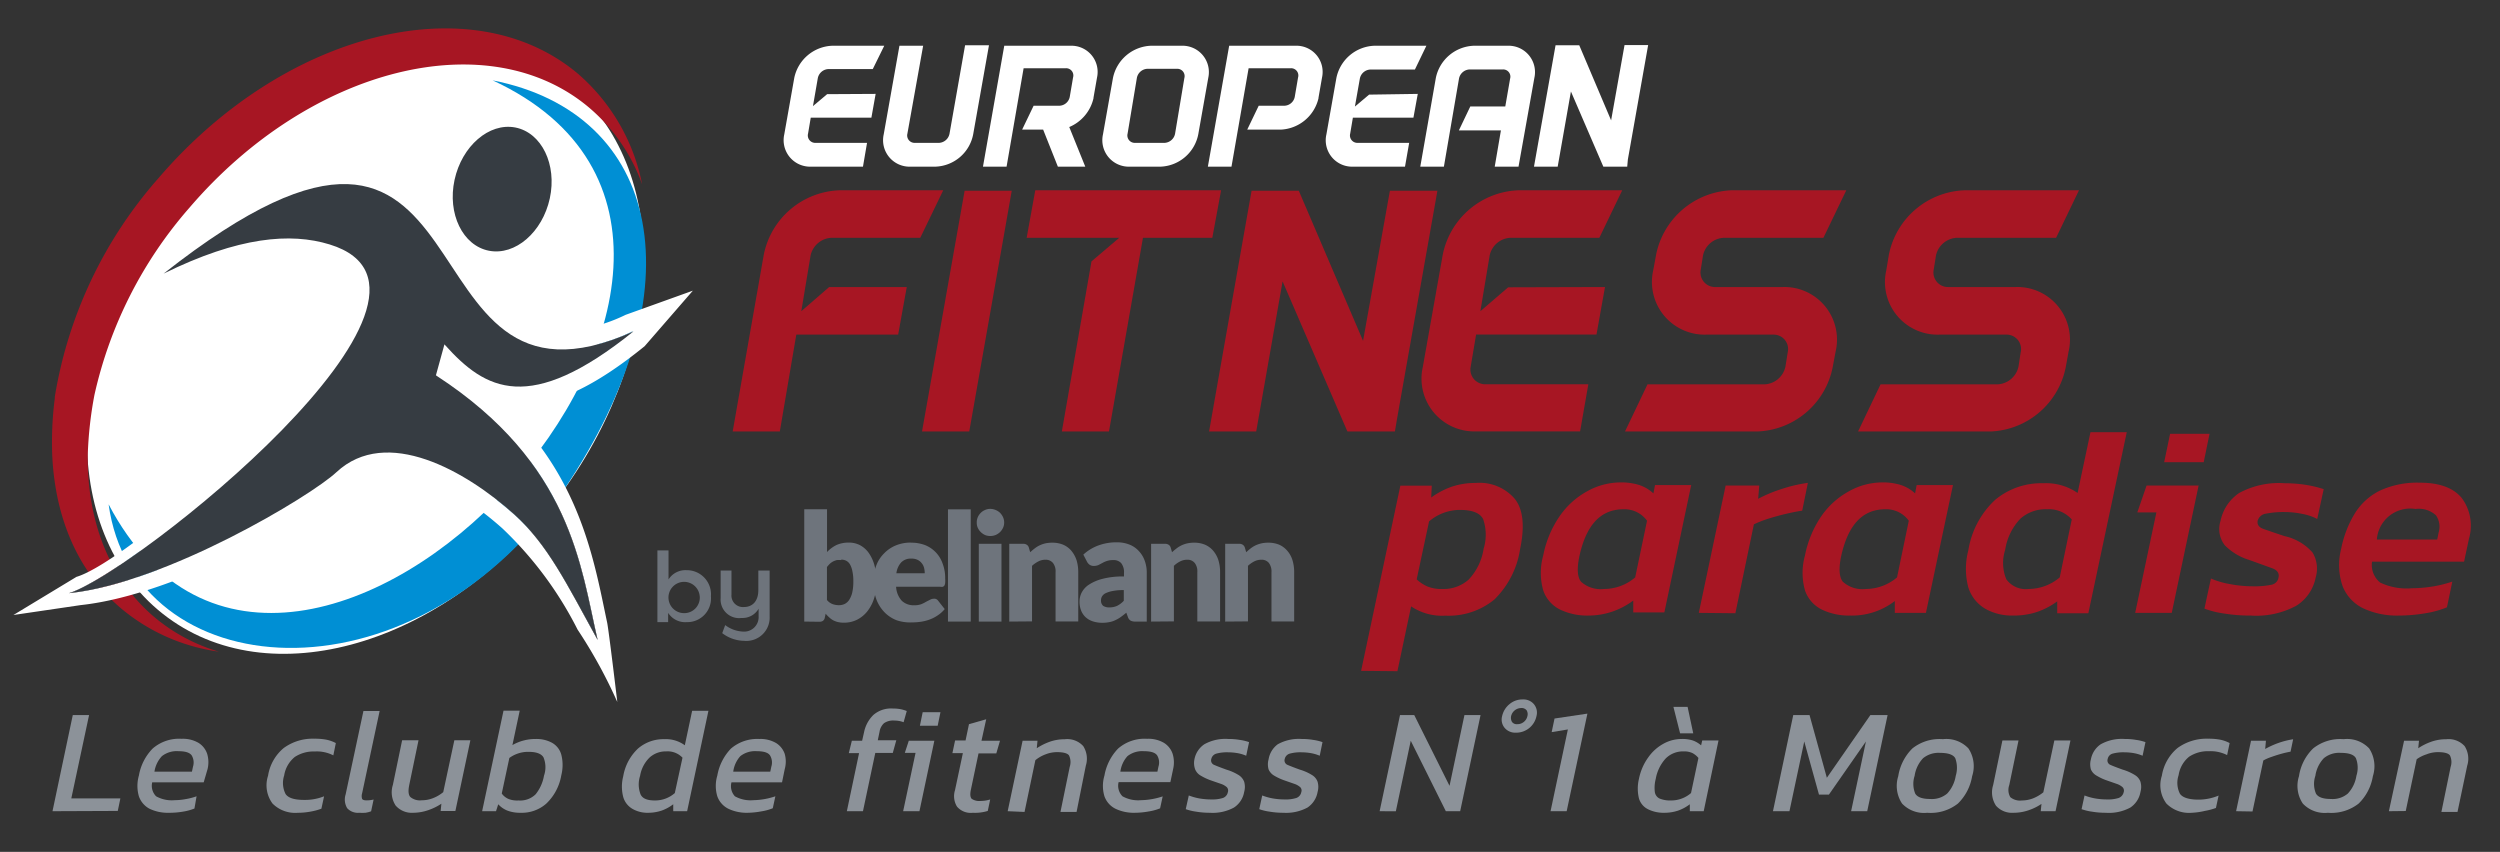 <?xml version="1.0" encoding="UTF-8"?> <svg xmlns="http://www.w3.org/2000/svg" id="Fond_foné" data-name="Fond foné" viewBox="0 0 270 92"><rect x="0" y="0" width="270" height="92" fill="#333333" stroke="none"/><defs><style>.cls-1{fill:#6e747c;}.cls-2,.cls-6{fill:#fff;}.cls-3,.cls-5{fill:#a71623;}.cls-4{fill:#008fd4;}.cls-4,.cls-5,.cls-6,.cls-7{fill-rule:evenodd;}.cls-7{fill:#363c42;}.cls-8{fill:#8c9299;}</style></defs><g id="Calque_7_-_copie_2_copy" data-name="Calque 7 - copie 2 copy"><path class="cls-1" d="M76.78,64.41a2.56,2.56,0,0,1-2.62,2.78,2.18,2.18,0,0,1-2-1v1H71V59.44H72.2v3.14a2.16,2.16,0,0,1,1.94-1A2.61,2.61,0,0,1,76.78,64.41Zm-1.21,0a1.69,1.69,0,1,0-1.68,1.81A1.68,1.68,0,0,0,75.57,64.37Z"></path><path class="cls-1" d="M83.12,61.62v4.94a2.52,2.52,0,0,1-2.76,2.65A4,4,0,0,1,78,68.38l.32-.87a3.45,3.45,0,0,0,1.9.7,1.57,1.57,0,0,0,1.71-1.67v-.8a2,2,0,0,1-1.84,1,2,2,0,0,1-2.26-2.14V61.62H79v2.59a1.24,1.24,0,0,0,1.33,1.35c1,0,1.57-.7,1.57-1.82V61.62Z"></path><path class="cls-1" d="M86.86,67.13V55h2.46v4.62a3.68,3.68,0,0,1,1-.75,3.22,3.22,0,0,1,1.37-.27,2.57,2.57,0,0,1,1.19.28,2.73,2.73,0,0,1,.94.83,4.26,4.26,0,0,1,.62,1.34,6.61,6.61,0,0,1,.23,1.8,5.69,5.69,0,0,1-.26,1.75,4.41,4.41,0,0,1-.72,1.4,3.38,3.38,0,0,1-1.11.92,3.1,3.1,0,0,1-1.43.33,2.67,2.67,0,0,1-.66-.07A2.25,2.25,0,0,1,90,67a2,2,0,0,1-.44-.32,3.68,3.68,0,0,1-.39-.4l-.09.42a.56.56,0,0,1-.2.35.67.67,0,0,1-.39.1Zm4-6.64a2.46,2.46,0,0,0-.49,0,2.37,2.37,0,0,0-.4.15,1.72,1.72,0,0,0-.35.25,3.66,3.66,0,0,0-.31.35v3.56a1.46,1.46,0,0,0,.6.44,2,2,0,0,0,.68.12,1.45,1.45,0,0,0,.63-.13,1.27,1.27,0,0,0,.49-.44,2.51,2.51,0,0,0,.33-.79,5.08,5.08,0,0,0,.12-1.19,5,5,0,0,0-.1-1.11,2.35,2.35,0,0,0-.26-.74,1,1,0,0,0-.41-.4,1.15,1.15,0,0,0-.53-.12"></path><path class="cls-1" d="M98.38,58.61a4.22,4.22,0,0,1,1.5.25,3.3,3.3,0,0,1,1.92,2,4.37,4.37,0,0,1,.28,1.62,2.86,2.86,0,0,1,0,.46.72.72,0,0,1-.08.29.38.38,0,0,1-.17.14.79.79,0,0,1-.28,0H96.78a2.41,2.41,0,0,0,.63,1.53,1.86,1.86,0,0,0,1.31.47,2.26,2.26,0,0,0,.73-.1A3.13,3.13,0,0,0,100,65l.45-.23a.88.88,0,0,1,.42-.11.5.5,0,0,1,.45.22l.71.9a3.42,3.42,0,0,1-.82.72,3.75,3.75,0,0,1-.9.44,4.48,4.48,0,0,1-.93.22,7,7,0,0,1-.89.06A4.61,4.61,0,0,1,96.87,67a3.7,3.7,0,0,1-1.32-.85,4.07,4.07,0,0,1-.9-1.41,5.55,5.55,0,0,1-.32-2,4.43,4.43,0,0,1,.28-1.59,3.57,3.57,0,0,1,.81-1.32,3.76,3.76,0,0,1,1.27-.9,4.18,4.18,0,0,1,1.69-.33m.05,1.73a1.43,1.43,0,0,0-1.1.41,2.12,2.12,0,0,0-.52,1.17h3.06a2.3,2.3,0,0,0-.07-.58,1.24,1.24,0,0,0-.25-.5,1.2,1.2,0,0,0-.44-.36,1.42,1.42,0,0,0-.68-.14"></path><rect class="cls-1" x="102.38" y="55.01" width="2.46" height="12.12"></rect><path class="cls-1" d="M108.45,56.44a1.34,1.34,0,0,1-.12.56,1.65,1.65,0,0,1-.32.46,1.75,1.75,0,0,1-.48.32,1.67,1.67,0,0,1-.59.11,1.51,1.51,0,0,1-.56-.11,1.65,1.65,0,0,1-.46-.32,1.47,1.47,0,0,1-.32-.46,1.33,1.33,0,0,1-.11-.56,1.4,1.4,0,0,1,.11-.58,1.51,1.51,0,0,1,.32-.47,1.44,1.44,0,0,1,.46-.31,1.34,1.34,0,0,1,.56-.12,1.48,1.48,0,0,1,.59.12,1.52,1.52,0,0,1,.48.31,1.7,1.7,0,0,1,.32.47,1.4,1.4,0,0,1,.12.58m-.29,10.69h-2.45v-8.4h2.45Z"></path><path class="cls-1" d="M109,67.13v-8.4h1.52a.66.66,0,0,1,.38.11.53.53,0,0,1,.22.32l.14.48c.16-.15.33-.29.5-.42a2.69,2.69,0,0,1,.54-.33,3,3,0,0,1,.62-.21,3.45,3.45,0,0,1,.74-.07,3,3,0,0,1,1.19.23,2.43,2.43,0,0,1,.88.67,3.14,3.14,0,0,1,.54,1,4.35,4.35,0,0,1,.18,1.28v5.33H114V61.8a1.46,1.46,0,0,0-.28-1,1,1,0,0,0-.81-.35,1.64,1.64,0,0,0-.76.18,3.07,3.07,0,0,0-.69.48v6Z"></path><path class="cls-1" d="M122.64,67.13a1.09,1.09,0,0,1-.53-.1.73.73,0,0,1-.3-.4l-.17-.46c-.21.18-.41.33-.6.47a3.47,3.47,0,0,1-.59.34,2.36,2.36,0,0,1-.65.21,3.57,3.57,0,0,1-.76.07,3.22,3.22,0,0,1-1-.15,2.12,2.12,0,0,1-.78-.44,2,2,0,0,1-.5-.73,2.59,2.59,0,0,1-.17-1,2.1,2.1,0,0,1,.22-.92,2.28,2.28,0,0,1,.77-.86,4.83,4.83,0,0,1,1.47-.64,8.59,8.59,0,0,1,2.34-.26V61.9a1.58,1.58,0,0,0-.3-1.08,1.08,1.08,0,0,0-.84-.33,2.12,2.12,0,0,0-.72.1,2.78,2.78,0,0,0-.49.22l-.42.22a1.28,1.28,0,0,1-.5.09.75.75,0,0,1-.43-.12,1,1,0,0,1-.28-.31L117,59.9a4.84,4.84,0,0,1,1.65-1,5.62,5.62,0,0,1,2-.33,3.59,3.59,0,0,1,1.34.25,2.67,2.67,0,0,1,1,.69,2.94,2.94,0,0,1,.64,1.05,3.73,3.73,0,0,1,.22,1.32v5.25Zm-2.82-1.53a2,2,0,0,0,.83-.17,2.47,2.47,0,0,0,.72-.55V63.73a5.76,5.76,0,0,0-1.21.1,3.1,3.1,0,0,0-.76.24.92.92,0,0,0-.38.34.81.81,0,0,0-.11.41.74.74,0,0,0,.23.61,1.18,1.18,0,0,0,.68.17"></path><path class="cls-1" d="M124.32,67.13v-8.4h1.52a.66.66,0,0,1,.38.11.53.53,0,0,1,.22.32l.14.48c.16-.15.33-.29.5-.42a3,3,0,0,1,.54-.33,2.91,2.91,0,0,1,.63-.21,3.29,3.29,0,0,1,.73-.07,2.94,2.94,0,0,1,1.19.23,2.43,2.43,0,0,1,.88.67,3,3,0,0,1,.54,1,4.35,4.35,0,0,1,.18,1.28v5.33h-2.46V61.8a1.46,1.46,0,0,0-.28-1,1,1,0,0,0-.81-.35,1.64,1.64,0,0,0-.76.18,2.81,2.81,0,0,0-.68.48v6Z"></path><path class="cls-1" d="M132.32,67.13v-8.4h1.53a.66.66,0,0,1,.38.11.58.58,0,0,1,.22.32l.14.48a6.4,6.4,0,0,1,.49-.42,3,3,0,0,1,.54-.33,3.33,3.33,0,0,1,.63-.21,3.41,3.41,0,0,1,.73-.07,3,3,0,0,1,1.2.23,2.48,2.48,0,0,1,.87.67,2.8,2.8,0,0,1,.54,1,4.35,4.35,0,0,1,.18,1.28v5.33h-2.45V61.8a1.52,1.52,0,0,0-.28-1,1,1,0,0,0-.82-.35,1.67,1.67,0,0,0-.76.18,3,3,0,0,0-.68.48v6Z"></path><path class="cls-2" d="M94.57,10.14l-.46,2.57H87.56l-.29,1.72a.8.8,0,0,0,.8,1h5.57L93.2,18H87.58a2.86,2.86,0,0,1-2.88-3.48l1.08-6.1a4.36,4.36,0,0,1,4.11-3.48H95.5L94.26,7.46h-4.8a1.22,1.22,0,0,0-1.14,1l-.52,3,1.53-1.29Z"></path><path class="cls-2" d="M105.11,14.47A4.3,4.3,0,0,1,101,18H98.32a2.86,2.86,0,0,1-2.88-3.48l1.7-9.58H99.7L98,14.43a.8.8,0,0,0,.8,1h2.61a1.22,1.22,0,0,0,1.14-1l1.68-9.54h2.58Z"></path><path class="cls-2" d="M114.25,18,112.66,14h-2.27l1.24-2.58h2.77a1.18,1.18,0,0,0,1.14-1l.35-2.05a.78.78,0,0,0-.79-1h-4.55L108.71,18h-2.55l2.3-13.06h7.16a2.83,2.83,0,0,1,2.86,3.43v0l-.38,2.17v.06a4.45,4.45,0,0,1-2.62,3.12L117.21,18Zm3.85-7.35v0Zm.38-2.23v0Z"></path><path class="cls-2" d="M130.5,8.37l-1.08,6.1A4.32,4.32,0,0,1,125.33,18H122a2.86,2.86,0,0,1-2.88-3.48l1.08-6.1a4.36,4.36,0,0,1,4.11-3.48h3.29A2.85,2.85,0,0,1,130.5,8.37Zm-2.59.06a.79.79,0,0,0-.8-1h-3.19a1.21,1.21,0,0,0-1.14,1l-1,6a.8.8,0,0,0,.8,1h3.19a1.22,1.22,0,0,0,1.14-1Z"></path><path class="cls-2" d="M142.4,10.54v.06A4.39,4.39,0,0,1,138.3,14h-3.6l1.24-2.58h2.76a1.18,1.18,0,0,0,1.14-1l.35-2.05a.78.78,0,0,0-.79-1h-4.55L133,18h-2.55l2.3-13.06h7.16a2.83,2.83,0,0,1,2.87,3.43v0Zm0,.06v0Zm.39-2.23v0Z"></path><path class="cls-2" d="M153.12,10.14l-.47,2.57h-6.54l-.29,1.72a.8.8,0,0,0,.79,1h5.58L151.74,18h-5.61a2.85,2.85,0,0,1-2.88-3.48l1.08-6.1a4.35,4.35,0,0,1,4.1-3.48h5.62l-1.24,2.57H148a1.21,1.21,0,0,0-1.14,1l-.53,3,1.53-1.29Z"></path><path class="cls-2" d="M164,18h-2.57l.67-3.92h-4.54l1.23-2.58h3.78l.52-3a.78.78,0,0,0-.79-1h-3.58a1.22,1.22,0,0,0-1.15,1L155.94,18h-2.55l1.68-9.58a4.35,4.35,0,0,1,4.1-3.48h3.68a2.85,2.85,0,0,1,2.86,3.48Z"></path><path class="cls-2" d="M175.74,18h-2.58l-3.5-8.12L168.23,18h-2.56L168,4.89h2.56L174,13l1.45-8.13H178l-2.19,12.35Z"></path><path class="cls-3" d="M89.55,31h8.38L97,36.14H86L84.22,46.6H79.13l3.36-19.1a8.66,8.66,0,0,1,8.18-6.95h11.2l-2.48,5.13H89.82a2.43,2.43,0,0,0-2.28,1.93l-1,6Z"></path><path class="cls-3" d="M99.58,46.6l4.6-26h5.09L104.68,46.6Z"></path><path class="cls-3" d="M130.93,25.68h-7.49L119.77,46.6h-5.09l3.2-18.37,3-2.55h-10l.93-5.13h20.07Z"></path><path class="cls-3" d="M150.65,46.6h-5.13l-7-16.21L135.67,46.6h-5.09l4.59-26h5.1l6.94,16.21,2.9-16.21h5.13l-4.36,24.63Z"></path><path class="cls-3" d="M173.34,31l-.92,5.13h-13l-.58,3.44a1.59,1.59,0,0,0,1.58,1.93h11.12l-.89,5.09H159.41a5.7,5.7,0,0,1-5.75-6.94l2.16-12.16A8.67,8.67,0,0,1,164,20.55h11.2l-2.47,5.13h-9.58a2.41,2.41,0,0,0-2.27,1.93l-1,6,3-2.58Z"></path><path class="cls-3" d="M197.93,39.66a8.62,8.62,0,0,1-8.14,6.94H175.5l2.43-5.09h12.63a2.42,2.42,0,0,0,2.27-1.93l.24-1.51a1.56,1.56,0,0,0-1.59-1.93h-7.22a5.69,5.69,0,0,1-5.71-6.95l.31-1.69A8.67,8.67,0,0,1,187,20.55H199.4l-2.47,5.13H186.2a2.41,2.41,0,0,0-2.28,1.93l-.23,1.47A1.57,1.57,0,0,0,185.27,31h7.26a5.68,5.68,0,0,1,5.71,7Z"></path><path class="cls-3" d="M223.1,39.66A8.63,8.63,0,0,1,215,46.6H200.67l2.43-5.09h12.62A2.43,2.43,0,0,0,218,39.58l.23-1.51a1.56,1.56,0,0,0-1.58-1.93h-7.22a5.68,5.68,0,0,1-5.71-6.95L204,27.5a8.66,8.66,0,0,1,8.18-6.95h12.35l-2.47,5.13H211.36a2.43,2.43,0,0,0-2.28,1.93l-.23,1.47A1.57,1.57,0,0,0,210.43,31h7.26a5.68,5.68,0,0,1,5.71,7Z"></path></g><g id="logo_-_copie_copy_2" data-name="logo - copie copy 2"><ellipse class="cls-2" cx="39.46" cy="37.65" rx="36.04" ry="26.3" transform="translate(-14.25 47.15) rotate(-53.68)"></ellipse><path class="cls-4" d="M53.21,8.68C92.78,27,31.8,92.65,11.73,54.47,14.42,74,44.08,76.81,60.9,52.89,75.61,31.07,71.34,12.24,53.21,8.68Z"></path><path class="cls-5" d="M62.46,8C51-1.7,30.71,3.35,17.08,19.28A47.19,47.19,0,0,0,5.92,42.85s0,.1,0,.16a36.81,36.81,0,0,0-.27,6.35l0,0C6,56,8.42,61.76,13.08,65.71a20.82,20.82,0,0,0,10.56,4.67,19.28,19.28,0,0,1-7-3.76c-4.9-4.17-7.25-10.47-7.16-17.53a41.48,41.48,0,0,1,.72-6.44A45.79,45.79,0,0,1,20.48,22.41c13-15.17,32.33-20,43.21-10.73a19.47,19.47,0,0,1,5.66,8.23A21.21,21.21,0,0,0,62.46,8Z"></path><path class="cls-6" d="M7.45,64.06C17.9,63,33.6,53.56,36.33,51c5.42-5.05,14-.12,19.21,4.56,3.63,3.27,5.66,7.5,9,13.54-1.85-7.91-2.79-19-17.38-28.51l-.08-.06L48,37.19l.07.08c4.35,4.84,9.09,7.58,20.35-1.48C42,47.66,54.73.37,17.67,29.55c8.12-4,13.73-4.44,17.93-3.15,17,5.22-21.32,35.66-28.15,37.66ZM55.66,13.77c2.84.56,4.51,4,3.72,7.65s-3.73,6.21-6.57,5.66-4.51-4-3.72-7.65S52.82,13.22,55.66,13.77Z"></path><path class="cls-2" d="M54.88,13.7a4.11,4.11,0,0,1,.78.07c2.84.56,4.51,4,3.72,7.65-.71,3.34-3.2,5.73-5.78,5.73a4.15,4.15,0,0,1-.79-.07c-2.84-.55-4.51-4-3.72-7.65.71-3.34,3.21-5.73,5.79-5.73M37.15,19.88c11.6,0,11.62,17.87,23.5,17.87a19,19,0,0,0,7.73-2c-5.38,4.33-9.27,6-12.34,6-3.36,0-5.74-2-8-4.48L48,37.19l-.91,3.36.08.06c14.59,9.54,15.53,20.6,17.38,28.51-3.31-6-5.34-10.27-9-13.54s-9-6.69-13.68-6.69A7.84,7.84,0,0,0,36.33,51C33.6,53.56,17.9,63,7.45,64.06c6.83-2,45.13-32.44,28.15-37.66a15.05,15.05,0,0,0-4.46-.64c-3.56,0-7.93,1.08-13.47,3.79,9-7.1,15.08-9.67,19.48-9.67m17.73-8.16h0c-3.58,0-6.83,3.07-7.73,7.29a10.24,10.24,0,0,0-.09,4c-2.39-2.84-5.41-5.08-9.91-5.08h0c-5.38,0-11.88,3.17-20.63,10.06l-2.87,5.36,4.89-2c4.86-2.38,9.1-3.59,12.6-3.59A12.86,12.86,0,0,1,35,28.3c2.57.79,2.91,2,2.9,3-.06,8.66-24,29.36-29.64,31L1.45,66.42l7.27-1.07c10.6-1.13,25.73-9.87,29-12.88a5.87,5.87,0,0,1,4.18-1.6c3.42,0,8,2.32,12.35,6.19A39.72,39.72,0,0,1,62.38,68a52.86,52.86,0,0,1,4.29,7.82s-.92-7.74-1.1-8.59c-1.37-6.42-2.82-15.76-11.36-23.61a9.8,9.8,0,0,0,1.83.17c3.84,0,8.16-2,13.58-6.4l5.21-6L67.57,34a17.38,17.38,0,0,1-6.92,1.77c-4.56,0-7-3.25-9.65-7.21a5.46,5.46,0,0,0,1.43.47,5.73,5.73,0,0,0,1.17.11c3.57,0,6.82-3.06,7.72-7.29a9.43,9.43,0,0,0-1.16-7.17A6.41,6.41,0,0,0,56,11.83a5.63,5.63,0,0,0-1.16-.11Z"></path><path class="cls-7" d="M7.45,64.06C17.9,63,33.6,53.56,36.33,51c5.42-5.05,14-.12,19.21,4.56,3.63,3.27,5.66,7.5,9,13.54-1.85-7.91-2.79-19-17.38-28.51l-.08-.06L48,37.19l.07.08c4.35,4.84,9.09,7.58,20.35-1.48C42,47.66,54.73.37,17.67,29.55c8.12-4,13.73-4.44,17.93-3.15,17,5.22-21.32,35.66-28.15,37.66ZM55.66,13.77c2.84.56,4.51,4,3.72,7.65s-3.73,6.21-6.57,5.66-4.51-4-3.72-7.65S52.82,13.22,55.66,13.77Z"></path></g><path class="cls-3" d="M147,72.45l4.24-20h3.39l-.06,1.28a8.78,8.78,0,0,1,2.2-1.16,7.94,7.94,0,0,1,2.61-.41,5,5,0,0,1,4.22,1.72c.9,1.14,1.09,2.94.57,5.42a9.64,9.64,0,0,1-2.78,5.45,7.78,7.78,0,0,1-5.28,1.74,6,6,0,0,1-3.71-1l-1.48,7Zm8.73-8.84a4.08,4.08,0,0,0,2.87-1,6.2,6.2,0,0,0,1.63-3.34,5.18,5.18,0,0,0-.05-3.2c-.34-.67-1.17-1-2.51-1a5.16,5.16,0,0,0-3.33,1.24L153,62.57a4.07,4.07,0,0,0,1.12.75A3.9,3.9,0,0,0,155.75,63.61Z"></path><path class="cls-3" d="M171.56,66.48a6.77,6.77,0,0,1-3.06-.64,3.61,3.61,0,0,1-1.83-2.07,7,7,0,0,1,0-3.79,11.25,11.25,0,0,1,1.75-4.2,8.64,8.64,0,0,1,2.92-2.68,7.45,7.45,0,0,1,3.66-1,6.58,6.58,0,0,1,2,.27,4.16,4.16,0,0,1,1.57.92l.17-.9h3.91l-2.9,13.75h-3.36l0-1.28a8.23,8.23,0,0,1-2.22,1.18A8,8,0,0,1,171.56,66.48Zm1.68-2.87a5.21,5.21,0,0,0,3.36-1.25l1.28-6.12A3,3,0,0,0,175.35,55c-2.45,0-4,1.65-4.75,4.95-.31,1.42-.26,2.37.16,2.88A3.15,3.15,0,0,0,173.24,63.61Z"></path><path class="cls-3" d="M183.47,66.19l2.9-13.75H190l-.12,1.43a15.31,15.31,0,0,1,2.54-1.06,15.76,15.76,0,0,1,2.83-.66l-.61,3c-.54.08-1.14.2-1.78.35s-1.28.33-1.89.52a11.67,11.67,0,0,0-1.55.61l-2,9.6Z"></path><path class="cls-3" d="M199.83,66.48a6.77,6.77,0,0,1-3.06-.64,3.61,3.61,0,0,1-1.83-2.07,7,7,0,0,1,0-3.79,11.41,11.41,0,0,1,1.74-4.2,8.67,8.67,0,0,1,2.93-2.68,7.44,7.44,0,0,1,3.65-1,6.54,6.54,0,0,1,2,.27,4.09,4.09,0,0,1,1.57.92l.17-.9h3.92L208,66.19h-3.36l0-1.28a7.55,7.55,0,0,1-4.81,1.57Zm1.68-2.87a5.26,5.26,0,0,0,3.37-1.25l1.27-6.12A3,3,0,0,0,203.63,55c-2.46,0-4,1.65-4.76,4.95-.31,1.42-.25,2.37.16,2.88A3.16,3.16,0,0,0,201.51,63.61Z"></path><path class="cls-3" d="M217.4,66.48a5.86,5.86,0,0,1-3-.74,4.08,4.08,0,0,1-1.82-2.3,7.79,7.79,0,0,1,0-4,9.45,9.45,0,0,1,2.9-5.46,7.78,7.78,0,0,1,5.19-1.79,6,6,0,0,1,3.71,1.05l1.39-6.56h3.92l-4.15,19.55h-3.36l0-1.28A8.23,8.23,0,0,1,220,66.09,8,8,0,0,1,217.4,66.48Zm1.69-2.87a5.25,5.25,0,0,0,3.36-1.25l1.3-6.26A3.29,3.29,0,0,0,221.09,55a4.11,4.11,0,0,0-2.87,1,6.22,6.22,0,0,0-1.66,3.38,4.61,4.61,0,0,0,.12,3.18A2.59,2.59,0,0,0,219.09,63.61Z"></path><path class="cls-3" d="M230.6,66.19l2.29-10.85h-2.06l1-2.9h5.62l-2.9,13.75Zm3.13-16.27.64-3.07h4.26L238,49.92Z"></path><path class="cls-3" d="M243.07,66.48a17.24,17.24,0,0,1-2.87-.22,10,10,0,0,1-2.12-.53l.7-3.25a9.07,9.07,0,0,0,2.16.62,12.82,12.82,0,0,0,2.3.22,9.24,9.24,0,0,0,2.09-.17.94.94,0,0,0,.75-.79c.1-.46-.14-.8-.71-1s-1.4-.51-2.5-.9a6.22,6.22,0,0,1-2.6-1.58,2.86,2.86,0,0,1-.45-2.63,4.77,4.77,0,0,1,2-3,9,9,0,0,1,4.93-1.06,14.81,14.81,0,0,1,2.38.19,12.23,12.23,0,0,1,1.83.45l-.7,3.22a5.65,5.65,0,0,0-1.67-.56,9.35,9.35,0,0,0-1.84-.19,9.83,9.83,0,0,0-2,.17,1.08,1.08,0,0,0-.92.76c-.08.42.13.72.61.89s1.26.44,2.32.79a5.59,5.59,0,0,1,3,1.77,3.36,3.36,0,0,1,.34,2.66A4.65,4.65,0,0,1,248,65.42,9.11,9.11,0,0,1,243.07,66.48Z"></path><path class="cls-3" d="M259.05,66.48a8.59,8.59,0,0,1-3.82-.78A4.48,4.48,0,0,1,253,63.3a7,7,0,0,1-.16-4,11.72,11.72,0,0,1,1.45-3.8A6.67,6.67,0,0,1,257,53a9.61,9.61,0,0,1,4.34-.87c2.12,0,3.64.56,4.54,1.67a5,5,0,0,1,.77,4.37l-.53,2.49h-9.94a2.45,2.45,0,0,0,.88,2.26,6.68,6.68,0,0,0,3.44.61,14.19,14.19,0,0,0,2.29-.2,12.58,12.58,0,0,0,2.06-.52l-.58,2.78a10.43,10.43,0,0,1-2.38.65A17.13,17.13,0,0,1,259.05,66.48Zm-2.35-8.21h6.52l.15-.75a2.16,2.16,0,0,0-.29-1.87,2.75,2.75,0,0,0-2.21-.68,3.61,3.61,0,0,0-4.17,3.3Z"></path><path class="cls-8" d="M5.67,87.61,7.86,77.23H9.62l-1.92,9H13l-.28,1.35Z"></path><path class="cls-8" d="M18.24,87.78a4.54,4.54,0,0,1-2.1-.44A2.41,2.41,0,0,1,15,86a4.05,4.05,0,0,1,0-2.24,5.53,5.53,0,0,1,1.48-2.91,4.35,4.35,0,0,1,3.14-1.06,3.33,3.33,0,0,1,1.82.44,2.23,2.23,0,0,1,.93,1.17,3.15,3.15,0,0,1,.05,1.65L22,84.49H16.44A1.61,1.61,0,0,0,16.86,86a3.46,3.46,0,0,0,2,.42,6.52,6.52,0,0,0,1.21-.12A6.64,6.64,0,0,0,21.23,86L21,87.32a5.65,5.65,0,0,1-1.26.34A8.43,8.43,0,0,1,18.24,87.78Zm-1.56-4.44h4.05l.11-.53a1.49,1.49,0,0,0-.14-1.23q-.32-.45-1.41-.45a2.6,2.6,0,0,0-1.8.53A3.15,3.15,0,0,0,16.68,83.34Z"></path><path class="cls-8" d="M32.17,87.78a3.45,3.45,0,0,1-2.74-1,3.31,3.31,0,0,1-.48-3,4.86,4.86,0,0,1,1.7-3,5.31,5.31,0,0,1,3.31-1,6.67,6.67,0,0,1,1.31.11,4,4,0,0,1,1,.36L36,81.58A3.89,3.89,0,0,0,34,81.16a3.7,3.7,0,0,0-2.16.59,3.23,3.23,0,0,0-1.15,2,2.65,2.65,0,0,0,.15,2c.29.43.95.64,2,.64A5.5,5.5,0,0,0,35,86l-.29,1.34a6.72,6.72,0,0,1-1.21.32A7.28,7.28,0,0,1,32.17,87.78Z"></path><path class="cls-8" d="M38.8,87.78a1.57,1.57,0,0,1-1.3-.49,1.82,1.82,0,0,1-.17-1.5l1.92-9H41l-1.89,8.88a1,1,0,0,0,0,.61c.07.11.22.16.47.16a3.31,3.31,0,0,0,.77-.09l-.27,1.27a3,3,0,0,1-.62.16A6.53,6.53,0,0,1,38.8,87.78Z"></path><path class="cls-8" d="M44.62,87.78A2.31,2.31,0,0,1,42.73,87a2.62,2.62,0,0,1-.3-2.23l1-4.82H45.2l-1,4.82c-.13.63-.1,1.06.11,1.3a1.61,1.61,0,0,0,1.24.36,3.3,3.3,0,0,0,1.24-.24,3.9,3.9,0,0,0,1.08-.64l1.2-5.6H50.8l-1.62,7.64H47.59l.08-.79a6,6,0,0,1-1.37.68A5.1,5.1,0,0,1,44.62,87.78Z"></path><path class="cls-8" d="M56.21,87.78a3.83,3.83,0,0,1-1.4-.23,2.66,2.66,0,0,1-1-.69l-.24.75H52.07l2.31-10.86h1.75l-.79,3.72a5,5,0,0,1,2.54-.66,3.5,3.5,0,0,1,1.74.41,2.12,2.12,0,0,1,1,1.28,4.53,4.53,0,0,1,0,2.23A5.49,5.49,0,0,1,59,86.79,4,4,0,0,1,56.21,87.78ZM56,86.45a2.37,2.37,0,0,0,1.85-.67,4.39,4.39,0,0,0,.9-2,2.78,2.78,0,0,0-.06-2c-.25-.39-.78-.58-1.6-.58a3.42,3.42,0,0,0-2.08.66l-.82,3.84a1.73,1.73,0,0,0,.76.6A2.52,2.52,0,0,0,56,86.45Z"></path><path class="cls-8" d="M70,87.78a3.23,3.23,0,0,1-1.69-.42,2.17,2.17,0,0,1-1-1.28,4.47,4.47,0,0,1,0-2.25,5.31,5.31,0,0,1,1.61-3,4.2,4.2,0,0,1,2.81-1,3.46,3.46,0,0,1,2.23.66l.79-3.72h1.76L74.21,87.61h-1.5l0-.75a4.52,4.52,0,0,1-1.27.69A4.63,4.63,0,0,1,70,87.78Zm.76-1.33a3.22,3.22,0,0,0,2.12-.8l.83-3.82a2.21,2.21,0,0,0-1.76-.68,2.59,2.59,0,0,0-1.77.64,3.57,3.57,0,0,0-1.05,2,3,3,0,0,0,.05,2C69.39,86.25,69.91,86.45,70.73,86.45Z"></path><path class="cls-8" d="M80.76,87.78a4.61,4.61,0,0,1-2.11-.44A2.39,2.39,0,0,1,77.47,86a3.88,3.88,0,0,1,0-2.24,5.6,5.6,0,0,1,1.47-2.91A4.35,4.35,0,0,1,82,79.81a3.33,3.33,0,0,1,1.82.44,2.23,2.23,0,0,1,.93,1.17,3.05,3.05,0,0,1,0,1.65l-.29,1.42H79A1.61,1.61,0,0,0,79.37,86a3.46,3.46,0,0,0,2,.42A7.83,7.83,0,0,0,83.74,86l-.28,1.29a5.56,5.56,0,0,1-1.25.34A8.6,8.6,0,0,1,80.76,87.78Zm-1.57-4.44h4l.11-.53a1.49,1.49,0,0,0-.14-1.23q-.31-.45-1.41-.45a2.59,2.59,0,0,0-1.79.53A3.09,3.09,0,0,0,79.19,83.34Z"></path><path class="cls-8" d="M91.46,87.61l1.32-6.27H91.67L92,80h1.11l.21-.93a3.59,3.59,0,0,1,1-1.85,2.9,2.9,0,0,1,2.1-.7,4.32,4.32,0,0,1,.84.07,4.06,4.06,0,0,1,.67.2L97.59,78a2.78,2.78,0,0,0-1-.18,1.74,1.74,0,0,0-1.11.28,1.58,1.58,0,0,0-.49.93l-.19.92h2l-.38,1.37H94.53L93.2,87.61Z"></path><path class="cls-8" d="M97.54,87.61l1.34-6.3H97.72L98.15,80h2.76L99.3,87.61Zm1.81-9.23.3-1.46h1.92l-.3,1.46Z"></path><path class="cls-8" d="M105.05,87.78a1.94,1.94,0,0,1-1.69-.66,2.15,2.15,0,0,1-.22-1.78l.85-4h-1.13l.29-1.37h1.13l.37-1.76,1.86-.53L106,80h2l-.4,1.37h-1.92l-.82,3.9c-.11.5-.08.82.08,1a1.47,1.47,0,0,0,1,.23,3.32,3.32,0,0,0,1-.16l-.26,1.24A4.67,4.67,0,0,1,105.05,87.78Z"></path><path class="cls-8" d="M108.83,87.61,110.44,80h1.61l-.08.81a6.5,6.5,0,0,1,1.37-.69,4.77,4.77,0,0,1,1.65-.28,2.32,2.32,0,0,1,2,.74,2.53,2.53,0,0,1,.28,2.11l-1,5h-1.74l1-4.87a1.65,1.65,0,0,0-.08-1.24c-.17-.23-.61-.35-1.31-.35a3.43,3.43,0,0,0-1.22.24,3.81,3.81,0,0,0-1.1.63l-1.17,5.59Z"></path><path class="cls-8" d="M122.57,87.78a4.61,4.61,0,0,1-2.11-.44A2.39,2.39,0,0,1,119.28,86a3.88,3.88,0,0,1,0-2.24,5.6,5.6,0,0,1,1.47-2.91,4.35,4.35,0,0,1,3.14-1.06,3.33,3.33,0,0,1,1.82.44,2.23,2.23,0,0,1,.93,1.17,3.15,3.15,0,0,1,.06,1.65l-.3,1.42h-5.59a1.61,1.61,0,0,0,.42,1.53,3.46,3.46,0,0,0,2,.42,7.83,7.83,0,0,0,2.34-.41l-.28,1.29a5.56,5.56,0,0,1-1.25.34A8.6,8.6,0,0,1,122.57,87.78ZM121,83.34h4l.11-.53a1.49,1.49,0,0,0-.14-1.23q-.31-.45-1.41-.45a2.59,2.59,0,0,0-1.79.53A3.09,3.09,0,0,0,121,83.34Z"></path><path class="cls-8" d="M130.68,87.78a8.73,8.73,0,0,1-1.49-.12,5.69,5.69,0,0,1-1.13-.27l.33-1.48a6.33,6.33,0,0,0,1.13.32,7.71,7.71,0,0,0,1.24.11,3.9,3.9,0,0,0,1.32-.16.83.83,0,0,0,.53-.63.53.53,0,0,0-.11-.53,1.8,1.8,0,0,0-.63-.36l-1.1-.38a6,6,0,0,1-1.07-.5,1.4,1.4,0,0,1-.62-.68A2,2,0,0,1,129,82a2.52,2.52,0,0,1,1.07-1.62,4.64,4.64,0,0,1,2.59-.57,7,7,0,0,1,1.24.1,5.09,5.09,0,0,1,1,.24l-.31,1.47a4.26,4.26,0,0,0-.93-.28,6.08,6.08,0,0,0-1-.09,4.34,4.34,0,0,0-1.29.14.77.77,0,0,0-.55.58.52.52,0,0,0,.31.64q.41.18,1.32.51a5.45,5.45,0,0,1,1.31.58,1.46,1.46,0,0,1,.61.73,2,2,0,0,1,0,1.1,2.51,2.51,0,0,1-1.11,1.69A4.8,4.8,0,0,1,130.68,87.78Z"></path><path class="cls-8" d="M138.61,87.78a8.61,8.61,0,0,1-1.48-.12,5.52,5.52,0,0,1-1.13-.27l.32-1.48a6.21,6.21,0,0,0,1.14.32,7.49,7.49,0,0,0,1.23.11,3.9,3.9,0,0,0,1.32-.16.83.83,0,0,0,.53-.63.51.51,0,0,0-.11-.53,1.8,1.8,0,0,0-.63-.36l-1.09-.38a6.07,6.07,0,0,1-1.08-.5,1.45,1.45,0,0,1-.62-.68,2,2,0,0,1,0-1.1A2.52,2.52,0,0,1,138,80.38a4.67,4.67,0,0,1,2.59-.57,6.85,6.85,0,0,1,1.24.1,5.09,5.09,0,0,1,1,.24l-.3,1.47a4.36,4.36,0,0,0-.94-.28,6,6,0,0,0-1-.09,4.34,4.34,0,0,0-1.29.14.77.77,0,0,0-.55.58.52.52,0,0,0,.31.64q.41.18,1.32.51a5.27,5.27,0,0,1,1.31.58,1.41,1.41,0,0,1,.61.73,2,2,0,0,1,0,1.1,2.54,2.54,0,0,1-1.1,1.69A4.86,4.86,0,0,1,138.61,87.78Z"></path><path class="cls-8" d="M149,87.61l2.2-10.38h1.54l3.81,7.64,1.61-7.64h1.74L157.7,87.61h-1.55L152.36,80l-1.61,7.62Z"></path><path class="cls-8" d="M163.7,79.13a1.5,1.5,0,0,1-1.19-.51,1.4,1.4,0,0,1-.28-1.28,2.3,2.3,0,0,1,.78-1.28,2.14,2.14,0,0,1,1.46-.52,1.47,1.47,0,0,1,1.2.52,1.43,1.43,0,0,1,.27,1.28,2.24,2.24,0,0,1-2.24,1.79Zm.19-.92a1.07,1.07,0,0,0,.69-.25,1.08,1.08,0,0,0,.38-.62.81.81,0,0,0-.08-.62.69.69,0,0,0-.62-.25,1.13,1.13,0,0,0-1.06.87.91.91,0,0,0,.09.62A.64.64,0,0,0,163.89,78.21Z"></path><path class="cls-8" d="M167.46,87.61l1.87-8.83-1.75.29.31-1.47,3.55-.53L169.2,87.61Z"></path><path class="cls-8" d="M179.74,87.78a3.75,3.75,0,0,1-1.73-.37,1.89,1.89,0,0,1-1-1.17,4.5,4.5,0,0,1,0-2.14,5.9,5.9,0,0,1,1-2.3,4.83,4.83,0,0,1,1.63-1.47,4.06,4.06,0,0,1,2-.52,3.66,3.66,0,0,1,1.18.16,2.77,2.77,0,0,1,.9.53l.12-.53h1.76L184,87.61h-1.5l0-.75a4.57,4.57,0,0,1-1.28.69A4.63,4.63,0,0,1,179.74,87.78Zm.76-1.33a3.27,3.27,0,0,0,2.13-.8l.8-3.79a2.17,2.17,0,0,0-.65-.53,2.1,2.1,0,0,0-.94-.18,2.65,2.65,0,0,0-1.94.76,4.38,4.38,0,0,0-1.08,2.21,3.84,3.84,0,0,0-.1,1.41.93.93,0,0,0,.51.71A3,3,0,0,0,180.5,86.45Zm.95-7.25-.72-2.86h1.53l.61,2.86Z"></path><path class="cls-8" d="M191.48,87.61l2.19-10.38h1.76L197.3,84,202,77.23h1.86l-2.2,10.38h-1.74l1.6-7.53-4,5.74h-1.07l-1.59-5.74-1.6,7.53Z"></path><path class="cls-8" d="M208.14,87.78a3.26,3.26,0,0,1-2.72-1,3.46,3.46,0,0,1-.41-2.95,5.38,5.38,0,0,1,1.53-3,4.7,4.7,0,0,1,3.29-1,3.28,3.28,0,0,1,2.76,1,3.47,3.47,0,0,1,.4,3,5.35,5.35,0,0,1-1.53,2.95A4.75,4.75,0,0,1,208.14,87.78Zm.32-1.49a2.56,2.56,0,0,0,1.84-.59,3.67,3.67,0,0,0,.92-1.91,3,3,0,0,0-.05-1.9c-.22-.39-.77-.58-1.65-.58a2.63,2.63,0,0,0-1.83.58,3.49,3.49,0,0,0-.91,1.9,2.79,2.79,0,0,0,.06,1.91C207.07,86.1,207.61,86.29,208.46,86.29Z"></path><path class="cls-8" d="M217.46,87.78a2.31,2.31,0,0,1-1.89-.76,2.61,2.61,0,0,1-.31-2.23l1-4.82H218l-1,4.82a1.57,1.57,0,0,0,.11,1.3,1.63,1.63,0,0,0,1.25.36,3.34,3.34,0,0,0,1.24-.24,4.22,4.22,0,0,0,1.08-.64l1.19-5.6h1.74L222,87.61h-1.6l.08-.79a5.65,5.65,0,0,1-1.37.68A5,5,0,0,1,217.46,87.78Z"></path><path class="cls-8" d="M227.42,87.78a8.61,8.61,0,0,1-1.48-.12,5.69,5.69,0,0,1-1.13-.27l.32-1.48a6.21,6.21,0,0,0,1.14.32,7.49,7.49,0,0,0,1.23.11,3.9,3.9,0,0,0,1.32-.16.87.87,0,0,0,.54-.63.53.53,0,0,0-.12-.53,1.8,1.8,0,0,0-.63-.36l-1.09-.38a5.65,5.65,0,0,1-1.07-.5,1.42,1.42,0,0,1-.63-.68,2,2,0,0,1,0-1.1,2.51,2.51,0,0,1,1.06-1.62,4.68,4.68,0,0,1,2.6-.57,6.81,6.81,0,0,1,1.23.1,5.2,5.2,0,0,1,1,.24l-.31,1.47a4.36,4.36,0,0,0-.94-.28,5.89,5.89,0,0,0-1-.09,4.38,4.38,0,0,0-1.29.14.74.74,0,0,0-.54.58.51.51,0,0,0,.3.64q.4.18,1.32.51a5.27,5.27,0,0,1,1.31.58,1.41,1.41,0,0,1,.61.73,2,2,0,0,1,0,1.1,2.54,2.54,0,0,1-1.1,1.69A4.86,4.86,0,0,1,227.42,87.78Z"></path><path class="cls-8" d="M236.71,87.78a3.44,3.44,0,0,1-2.74-1,3.31,3.31,0,0,1-.49-3,4.9,4.9,0,0,1,1.7-3,5.34,5.34,0,0,1,3.32-1,6.63,6.63,0,0,1,1.3.11,3.88,3.88,0,0,1,1,.36l-.27,1.3a3.93,3.93,0,0,0-1.94-.42,3.7,3.7,0,0,0-2.16.59,3.18,3.18,0,0,0-1.14,2,2.61,2.61,0,0,0,.14,2c.29.43,1,.64,2,.64a5.59,5.59,0,0,0,2.18-.44l-.29,1.34a6.94,6.94,0,0,1-1.21.32A7.35,7.35,0,0,1,236.71,87.78Z"></path><path class="cls-8" d="M241.5,87.61,243.11,80h1.61l-.08.89a9.11,9.11,0,0,1,1.43-.65,8.82,8.82,0,0,1,1.59-.4l-.28,1.34a10.22,10.22,0,0,0-1,.23c-.37.1-.73.22-1.07.34a5.23,5.23,0,0,0-.87.38l-1.17,5.51Z"></path><path class="cls-8" d="M251.41,87.78a3.25,3.25,0,0,1-2.71-1,3.43,3.43,0,0,1-.41-2.95,5.26,5.26,0,0,1,1.53-3,4.7,4.7,0,0,1,3.29-1,3.28,3.28,0,0,1,2.76,1,3.51,3.51,0,0,1,.4,3,5.35,5.35,0,0,1-1.53,2.95A4.78,4.78,0,0,1,251.41,87.78Zm.33-1.49a2.54,2.54,0,0,0,1.83-.59,3.6,3.6,0,0,0,.92-1.91,2.83,2.83,0,0,0-.05-1.9c-.21-.39-.76-.58-1.64-.58a2.59,2.59,0,0,0-1.83.58,3.49,3.49,0,0,0-.91,1.9,2.73,2.73,0,0,0,.06,1.91C250.35,86.1,250.89,86.29,251.74,86.29Z"></path><path class="cls-8" d="M258,87.61,259.64,80h1.61l-.08.81a6.27,6.27,0,0,1,1.37-.69,4.71,4.71,0,0,1,1.64-.28,2.34,2.34,0,0,1,2,.74,2.53,2.53,0,0,1,.28,2.11l-1.05,5h-1.74l1-4.87a1.65,1.65,0,0,0-.08-1.24c-.17-.23-.61-.35-1.31-.35a3.35,3.35,0,0,0-1.22.24A3.81,3.81,0,0,0,261,82l-1.18,5.59Z"></path></svg> 